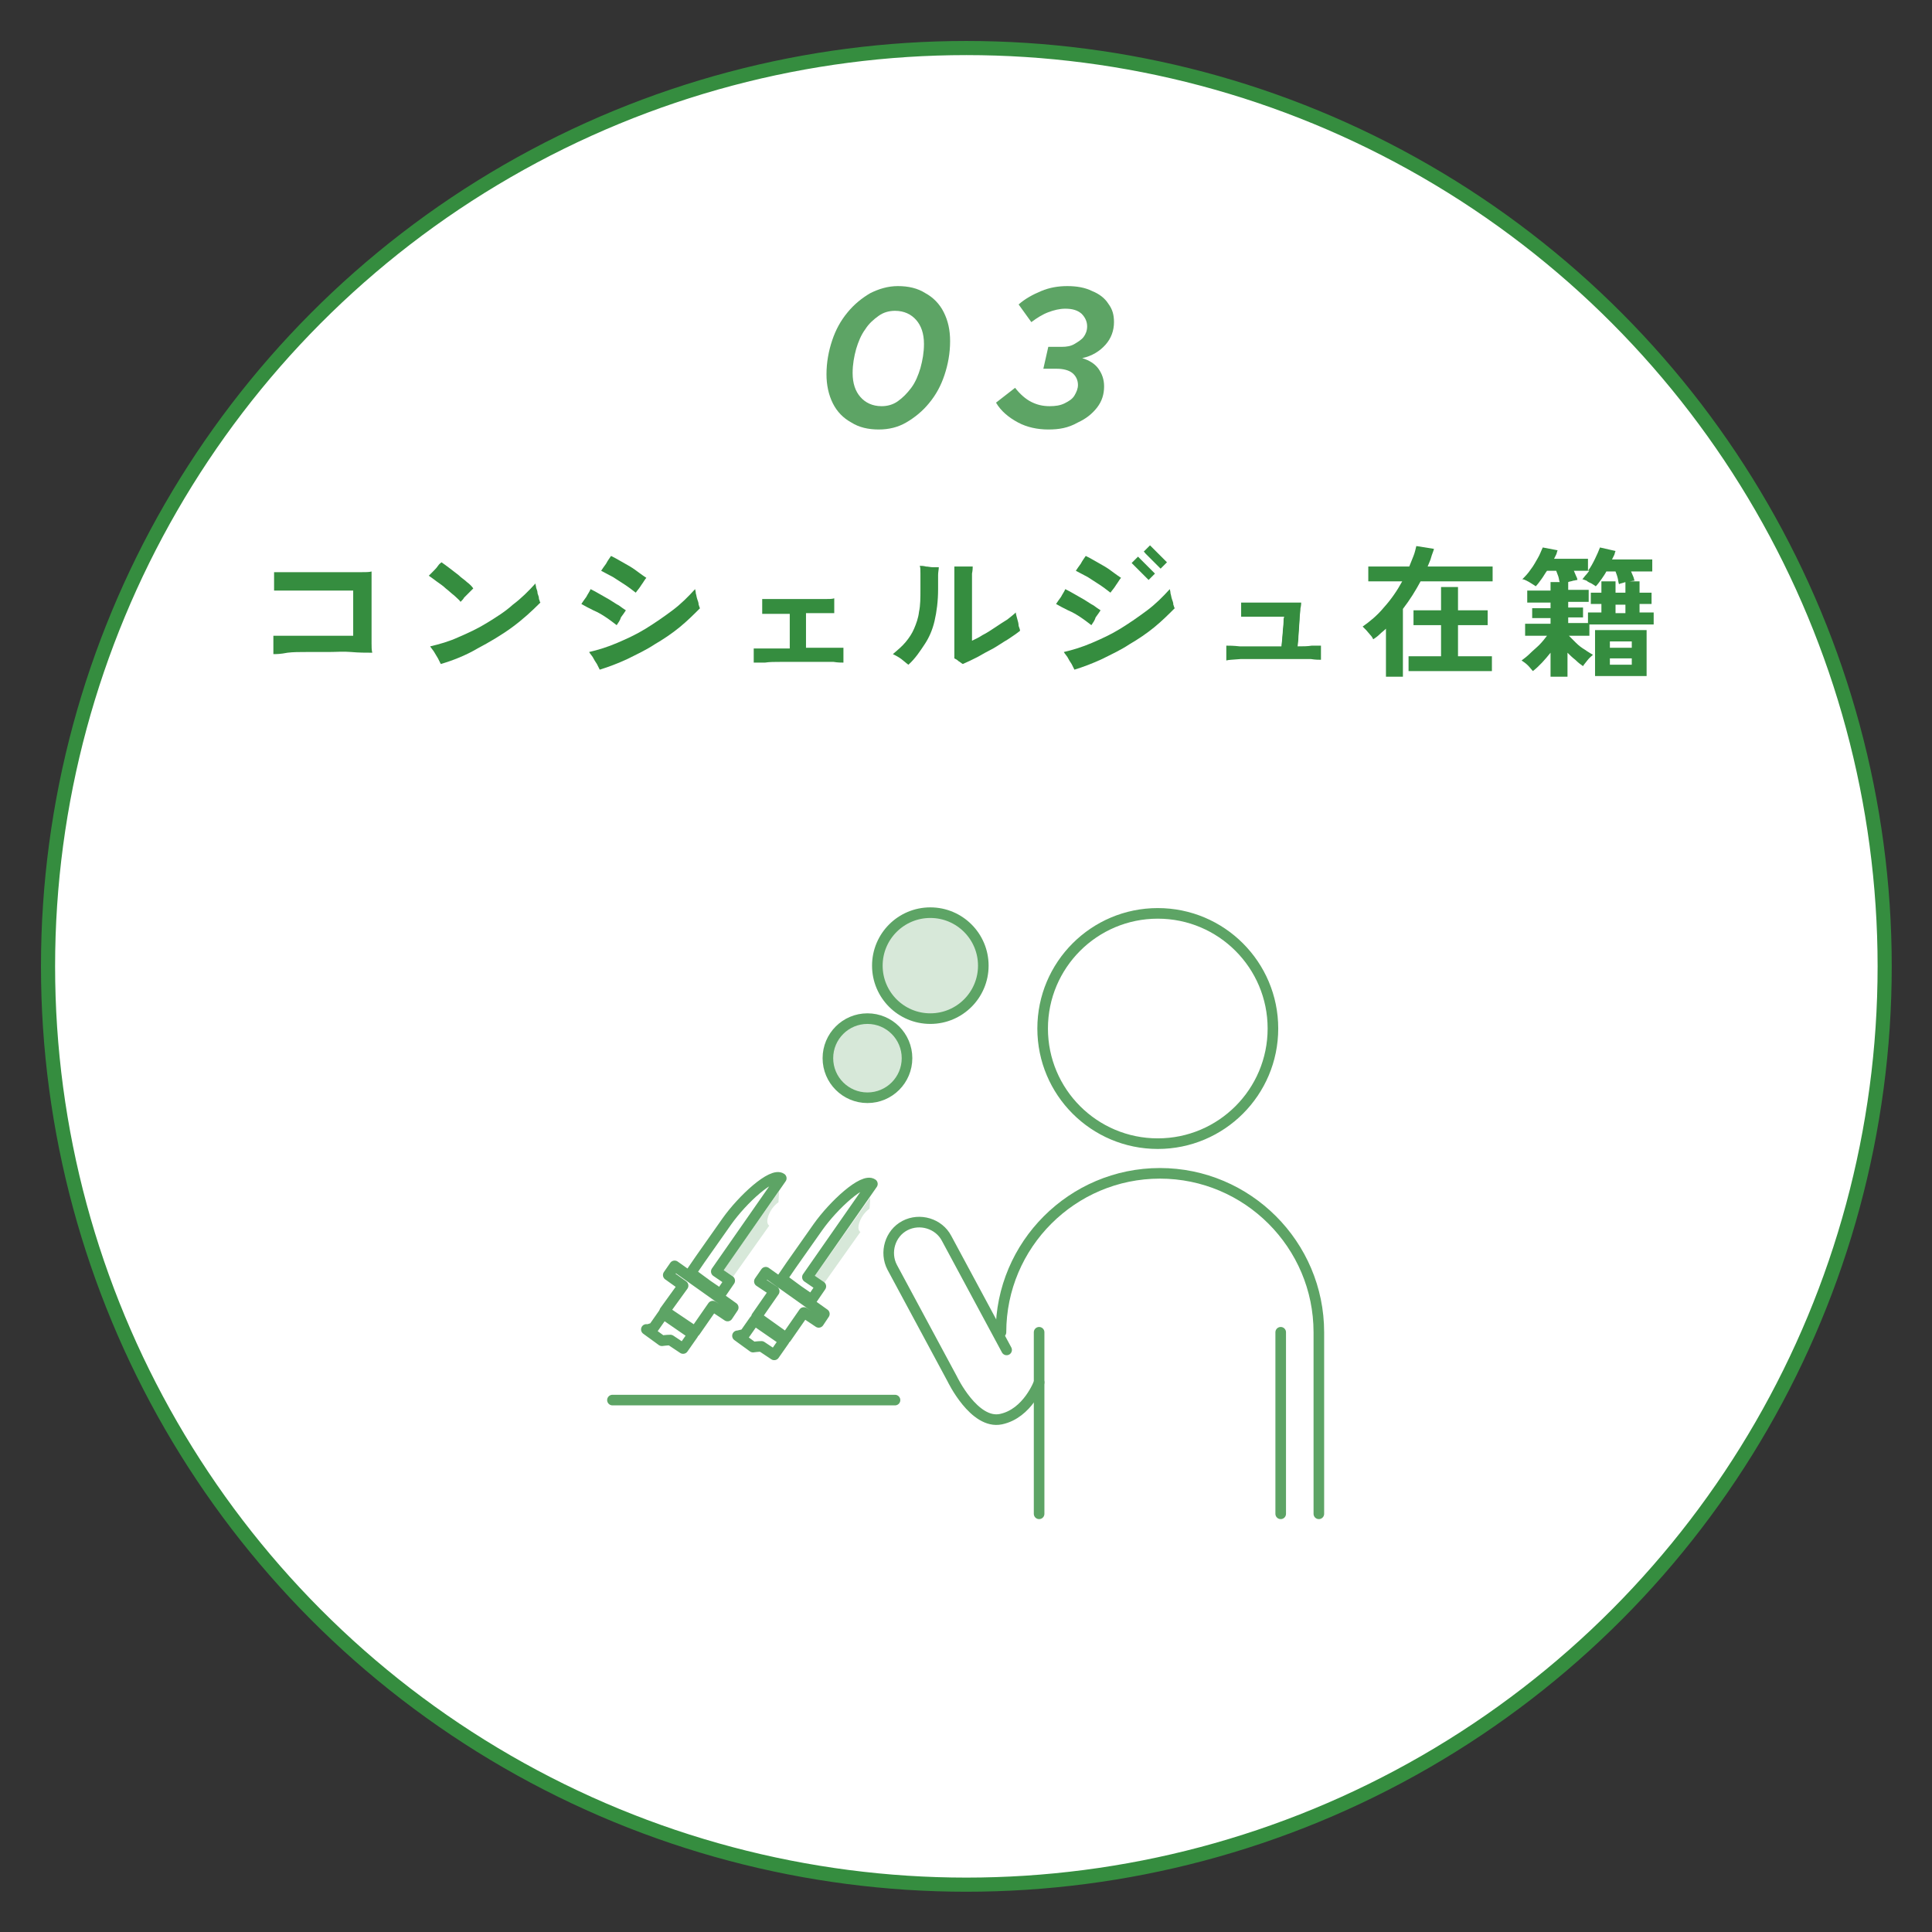 <?xml version="1.0" encoding="utf-8"?>
<!-- Generator: Adobe Illustrator 25.4.1, SVG Export Plug-In . SVG Version: 6.00 Build 0)  -->
<svg version="1.1" id="レイヤー_1" xmlns="http://www.w3.org/2000/svg" xmlns:xlink="http://www.w3.org/1999/xlink" x="0px"
	 y="0px" viewBox="0 0 273.5 273.5" enable-background="new 0 0 273.5 273.5" xml:space="preserve">
<rect x="0" y="0" width="273.5" height="273.5" fill="#333333" stroke="none"/>
<g>
	<circle fill="#FFFFFF" stroke="#358D3F" stroke-width="2" stroke-miterlimit="10" cx="136.8" cy="136.8" r="130"/>
	<g>
		<path fill="#358D3F" d="M38.7,92.6c0-0.2,0-0.4,0-0.8c0-0.3,0-0.7,0-1s0-0.6,0-0.8c0.2,0,0.6,0,1.2,0s1.3,0,2.1,0s1.7,0,2.7,0
			c0.9,0,1.9,0,2.8,0s1.7,0,2.5,0v-6.4c-0.3,0-0.7,0-1.3,0s-1.2,0-2,0c-0.8,0-1.5,0-2.3,0c-0.8,0-1.6,0-2.3,0c-0.8,0-1.4,0-2,0
			c-0.6,0-1,0-1.3,0c0-0.2,0-0.5,0-0.8c0-0.3,0-0.6,0-1c0-0.3,0-0.6,0-0.8c0.4,0,1,0,1.7,0c0.7,0,1.5,0,2.5,0s1.9,0,2.8,0
			s1.9,0,2.8,0c0.9,0,1.7,0,2.4,0c0.7,0,1.3,0,1.6-0.1c0,0.3,0,0.8,0,1.4c0,0.6,0,1.3,0,2c0,0.8,0,1.5,0,2.4s0,1.6,0,2.3
			c0,0.8,0,1.4,0,2c0,0.6,0,1,0.1,1.4c-0.9,0-1.9,0-3-0.1s-2.1,0-3.2,0s-2.1,0-3.1,0c-1,0-1.9,0-2.7,0.1
			C39.7,92.6,39.1,92.6,38.7,92.6z"/>
		<path fill="#358D3F" d="M65.2,85.2c-0.2-0.3-0.5-0.5-0.9-0.9c-0.4-0.3-0.8-0.7-1.2-1c-0.4-0.4-0.9-0.7-1.3-1
			c-0.4-0.3-0.8-0.6-1.1-0.8c0.2-0.2,0.4-0.4,0.6-0.6c0.3-0.3,0.5-0.5,0.7-0.8s0.4-0.4,0.5-0.5c0.3,0.2,0.7,0.5,1.1,0.8
			s0.9,0.7,1.3,1c0.4,0.4,0.9,0.7,1.2,1c0.4,0.3,0.7,0.6,0.9,0.9c-0.1,0.1-0.3,0.3-0.6,0.6c-0.2,0.2-0.5,0.5-0.7,0.7
			C65.6,84.8,65.4,85,65.2,85.2z M62.4,94c-0.1-0.2-0.2-0.4-0.4-0.8c-0.2-0.3-0.4-0.7-0.6-1s-0.4-0.5-0.5-0.7c1.3-0.3,2.7-0.7,4-1.3
			c1.4-0.6,2.7-1.2,4-2c1.3-0.8,2.6-1.6,3.7-2.6c1.2-0.9,2.2-1.9,3.2-3c0,0.2,0.1,0.4,0.1,0.6c0.1,0.3,0.2,0.5,0.2,0.8
			c0.1,0.3,0.2,0.5,0.2,0.8c0.1,0.2,0.1,0.4,0.2,0.5c-1.2,1.2-2.5,2.4-4,3.5s-3.2,2.1-4.9,3C65.9,92.8,64.1,93.5,62.4,94z"/>
		<path fill="#358D3F" d="M87.3,88.5c-0.4-0.3-0.9-0.7-1.5-1.1c-0.6-0.4-1.1-0.7-1.8-1c-0.6-0.3-1.2-0.6-1.7-0.9
			c0.2-0.3,0.4-0.6,0.7-1c0.2-0.4,0.5-0.8,0.6-1.1c0.4,0.2,0.8,0.4,1.3,0.7c0.5,0.3,0.9,0.5,1.4,0.8c0.5,0.3,0.9,0.6,1.3,0.8
			c0.4,0.3,0.7,0.5,1,0.7c-0.2,0.3-0.4,0.6-0.7,1C87.8,87.8,87.5,88.2,87.3,88.5z M84.9,94.8c-0.1-0.2-0.2-0.4-0.4-0.8
			c-0.2-0.3-0.4-0.6-0.6-1c-0.2-0.3-0.4-0.5-0.5-0.7c1.3-0.3,2.6-0.7,4-1.3c1.4-0.6,2.7-1.2,4-2c1.3-0.8,2.6-1.7,3.8-2.6
			c1.2-0.9,2.2-1.9,3.2-3c0,0.1,0.1,0.3,0.1,0.6c0.1,0.3,0.1,0.5,0.2,0.8c0.1,0.3,0.2,0.5,0.2,0.8c0.1,0.2,0.1,0.4,0.2,0.5
			c-0.9,0.9-1.8,1.8-2.9,2.7c-1.1,0.9-2.3,1.7-3.5,2.4c-1.2,0.8-2.5,1.4-3.9,2.1C87.5,93.9,86.2,94.4,84.9,94.8z M90,83.9
			c-0.4-0.3-0.9-0.7-1.5-1.1c-0.6-0.4-1.1-0.7-1.7-1.1c-0.6-0.3-1.1-0.6-1.7-0.9c0.2-0.3,0.4-0.6,0.7-1c0.2-0.4,0.5-0.8,0.7-1.1
			c0.4,0.2,0.8,0.4,1.3,0.7s0.9,0.5,1.4,0.8c0.5,0.3,0.9,0.6,1.3,0.9c0.4,0.3,0.7,0.5,1,0.7c-0.2,0.2-0.4,0.6-0.7,1
			C90.5,83.3,90.2,83.6,90,83.9z"/>
		<path fill="#358D3F" d="M106.7,93.8c0-0.1,0-0.4,0-0.6c0-0.3,0-0.6,0-0.8s0-0.5,0-0.6c0.2,0,0.6,0,1.1,0c0.5,0,1.1,0,1.8,0
			c0.7,0,1.4,0,2.2,0v-4.9c-0.9,0-1.6,0-2.4,0c-0.7,0-1.2,0-1.5,0c0-0.2,0-0.4,0-0.7c0-0.3,0-0.6,0-0.8c0-0.3,0-0.5,0-0.6
			c0.3,0,0.6,0,1.2,0c0.5,0,1.1,0,1.8,0s1.4,0,2.1,0s1.4,0,2.1,0s1.3,0,1.8,0c0.5,0,0.9,0,1.2-0.1c0,0.1,0,0.4,0,0.6
			c0,0.3,0,0.6,0,0.9s0,0.5,0,0.6c-0.3,0-0.9,0-1.6,0c-0.7,0-1.5,0-2.4,0v4.9c0.8,0,1.6,0,2.4,0s1.4,0,1.9,0c0.5,0,0.9,0,1,0
			c0,0.1,0,0.4,0,0.7s0,0.7,0,0.9c0,0.1,0,0.2,0,0.3c0,0.1,0,0.1,0,0.2c-0.3,0-0.8,0-1.4-0.1c-0.6,0-1.4,0-2.2,0c-0.9,0-1.7,0-2.7,0
			s-1.8,0-2.6,0c-0.8,0-1.6,0-2.2,0.1C107.5,93.8,107,93.8,106.7,93.8z"/>
		<path fill="#358D3F" d="M128.6,94.1c-0.3-0.2-0.6-0.5-1-0.8c-0.4-0.3-0.8-0.5-1.2-0.7c0.7-0.6,1.3-1.1,1.8-1.7s0.9-1.2,1.2-1.9
			c0.3-0.7,0.6-1.5,0.7-2.4c0.2-0.9,0.2-2,0.2-3.2c0-1,0-1.7,0-2.2c0-0.5,0-0.9-0.1-1.1c0.3,0,0.5,0,0.9,0.1c0.3,0,0.6,0.1,1,0.1
			s0.6,0,0.8,0c0,0.3-0.1,0.7-0.1,1.1c0,0.5,0,1.1,0,2c0,1.7-0.2,3.2-0.5,4.5s-0.8,2.4-1.4,3.3S129.6,93.2,128.6,94.1z M136.3,94
			c-0.2-0.1-0.4-0.3-0.6-0.4c-0.2-0.2-0.4-0.3-0.6-0.4v-10c0-0.7,0-1.4,0-1.9c0-0.5,0-0.9,0-1.1c0.2,0,0.5,0,0.8,0c0.3,0,0.7,0,1,0
			c0.3,0,0.6,0,0.8,0c0,0.2,0,0.5-0.1,1c0,0.5,0,1.1,0,1.9v7.6c0.4-0.2,0.9-0.4,1.5-0.8c0.6-0.3,1.2-0.7,1.8-1.1
			c0.6-0.4,1.2-0.8,1.7-1.1c0.5-0.4,0.9-0.7,1.2-1c0,0.2,0.1,0.5,0.2,0.9c0.1,0.3,0.2,0.7,0.2,1c0.1,0.3,0.2,0.5,0.2,0.7
			c-0.5,0.4-1.1,0.8-1.7,1.2c-0.7,0.4-1.4,0.9-2.1,1.3c-0.8,0.4-1.5,0.8-2.2,1.2C137.6,93.4,137,93.7,136.3,94z"/>
		<path fill="#358D3F" d="M154.5,88.5c-0.4-0.3-0.9-0.7-1.5-1.1c-0.6-0.4-1.1-0.7-1.8-1c-0.6-0.3-1.2-0.6-1.7-0.9
			c0.2-0.3,0.4-0.6,0.7-1c0.2-0.4,0.5-0.8,0.6-1.1c0.4,0.2,0.8,0.4,1.3,0.7c0.5,0.3,0.9,0.5,1.4,0.8c0.5,0.3,0.9,0.6,1.3,0.8
			c0.4,0.3,0.7,0.5,1,0.7c-0.2,0.3-0.4,0.6-0.7,1C155,87.8,154.7,88.2,154.5,88.5z M152.1,94.8c-0.1-0.2-0.2-0.4-0.4-0.8
			c-0.2-0.3-0.4-0.6-0.6-1c-0.2-0.3-0.4-0.5-0.5-0.7c1.3-0.3,2.6-0.7,4-1.3c1.4-0.6,2.7-1.2,4-2c1.3-0.8,2.6-1.7,3.8-2.6
			c1.2-0.9,2.2-1.9,3.2-3c0,0.1,0.1,0.3,0.1,0.6c0.1,0.3,0.1,0.5,0.2,0.8c0.1,0.3,0.2,0.5,0.2,0.8c0.1,0.2,0.1,0.4,0.2,0.5
			c-0.9,0.9-1.8,1.8-2.9,2.7c-1.1,0.9-2.3,1.7-3.5,2.4c-1.2,0.8-2.5,1.4-3.9,2.1C154.7,93.9,153.4,94.4,152.1,94.8z M157.2,83.9
			c-0.4-0.3-0.9-0.7-1.5-1.1c-0.6-0.4-1.1-0.7-1.7-1.1c-0.6-0.3-1.1-0.6-1.7-0.9c0.2-0.3,0.4-0.6,0.7-1c0.2-0.4,0.5-0.8,0.7-1.1
			c0.4,0.2,0.8,0.4,1.3,0.7s0.9,0.5,1.4,0.8c0.5,0.3,0.9,0.6,1.3,0.9c0.4,0.3,0.7,0.5,1,0.7c-0.2,0.2-0.4,0.6-0.7,1
			C157.7,83.3,157.4,83.6,157.2,83.9z M162.6,82.1c0,0-0.2-0.2-0.4-0.4s-0.5-0.5-0.8-0.8c-0.3-0.3-0.5-0.5-0.8-0.8
			c-0.2-0.2-0.4-0.4-0.4-0.4l0.9-0.9c0,0,0.2,0.2,0.4,0.4c0.2,0.2,0.5,0.5,0.8,0.8c0.3,0.3,0.5,0.5,0.8,0.8c0.2,0.2,0.4,0.4,0.4,0.4
			L162.6,82.1z M164.3,80.5c0,0-0.1-0.1-0.3-0.3c-0.2-0.2-0.3-0.3-0.6-0.6s-0.4-0.4-0.6-0.6c-0.2-0.2-0.4-0.4-0.6-0.6
			s-0.2-0.3-0.3-0.3l0.9-0.9c0,0,0.2,0.2,0.4,0.4c0.2,0.2,0.5,0.5,0.8,0.8c0.3,0.3,0.5,0.5,0.8,0.8c0.2,0.2,0.4,0.4,0.4,0.4
			L164.3,80.5z"/>
		<path fill="#358D3F" d="M173.6,93.5c0-0.2,0-0.4,0-0.7c0-0.3,0-0.5,0-0.8c0-0.3,0-0.5,0-0.6c0.4,0,1,0,1.9,0.1c0.8,0,1.8,0,2.8,0
			s2.1,0,3.1,0c0-0.3,0.1-0.6,0.1-1s0.1-0.8,0.1-1.2c0-0.4,0.1-0.8,0.1-1.2c0-0.4,0-0.6,0.1-0.8c-0.2,0-0.5,0-0.9,0s-0.9,0-1.3,0
			c-0.5,0-1,0-1.5,0s-1,0-1.4,0s-0.7,0-1,0c0-0.1,0-0.3,0-0.6c0-0.3,0-0.5,0-0.8c0-0.3,0-0.5,0-0.6c0.3,0,0.7,0,1.3,0
			c0.6,0,1.3,0,2,0c0.7,0,1.5,0,2.2,0c0.7,0,1.3,0,1.9,0c0.5,0,0.9,0,1.1,0c0,0.1,0,0.4-0.1,0.8c0,0.4-0.1,0.8-0.1,1.3
			s-0.1,1-0.1,1.5s-0.1,1-0.1,1.5c0,0.5-0.1,0.8-0.1,1.1c0.7,0,1.4,0,2-0.1c0.6,0,1,0,1.3,0c0,0.1,0,0.4,0,0.6c0,0.3,0,0.6,0,0.8
			c0,0.3,0,0.5,0,0.6c-0.3,0-0.8,0-1.4-0.1c-0.7,0-1.4,0-2.3,0c-0.9,0-1.8,0-2.7,0c-0.9,0-1.8,0-2.7,0c-0.9,0-1.7,0-2.3,0
			C174.4,93.4,173.9,93.4,173.6,93.5z"/>
		<path fill="#358D3F" d="M196.2,95.9V89c-0.3,0.3-0.6,0.5-0.9,0.8c-0.3,0.3-0.6,0.5-0.9,0.7c-0.1-0.2-0.2-0.4-0.4-0.6
			c-0.2-0.2-0.4-0.5-0.6-0.7c-0.2-0.2-0.4-0.4-0.5-0.5c1-0.7,2.1-1.6,3-2.7c1-1.1,1.9-2.4,2.6-3.7h-4.8v-2.1h5.8
			c0.2-0.5,0.4-1,0.6-1.5c0.2-0.5,0.3-1,0.4-1.4l2.5,0.4c-0.1,0.4-0.3,0.8-0.4,1.2s-0.3,0.8-0.5,1.3h9.2v2.1h-10.2
			c-0.7,1.3-1.5,2.6-2.5,3.9v9.6H196.2z M199.4,95v-2.1h4.6v-4.4h-3.9v-2.1h3.9v-3.3h2.4v3.3h4.2v2.1h-4.2v4.4h4.8V95H199.4z"/>
		<path fill="#358D3F" d="M219.5,95.8v-3.4c-0.8,1-1.6,1.9-2.5,2.6c-0.2-0.2-0.4-0.5-0.7-0.8s-0.6-0.5-0.9-0.7
			c0.4-0.3,0.8-0.6,1.2-1c0.4-0.4,0.9-0.8,1.3-1.2s0.8-0.9,1.1-1.3h-3.1v-1.7h3.6v-0.8h-2.6v-1.4h2.6v-0.8h-3.3v-1.7h3.3v-1.2h1.3
			c-0.1-0.2-0.1-0.5-0.2-0.8c-0.1-0.3-0.2-0.5-0.3-0.8h-1.3c-0.3,0.4-0.5,0.8-0.8,1.2c-0.3,0.4-0.5,0.7-0.8,1
			c-0.1-0.1-0.3-0.2-0.6-0.4s-0.5-0.3-0.7-0.4s-0.4-0.2-0.6-0.2c0.4-0.4,0.8-0.8,1.2-1.4c0.4-0.5,0.7-1.1,1-1.6s0.5-1.1,0.7-1.5
			l2.1,0.4c-0.1,0.2-0.1,0.4-0.2,0.6c-0.1,0.2-0.2,0.4-0.3,0.6h4.8v1.7c0.4-0.5,0.7-1.1,1-1.7c0.3-0.6,0.5-1.1,0.7-1.6l2.2,0.5
			c-0.1,0.2-0.1,0.4-0.2,0.6c-0.1,0.2-0.2,0.4-0.3,0.6h5.7v1.7h-3c0.1,0.2,0.2,0.5,0.3,0.7c0.1,0.2,0.1,0.4,0.2,0.6
			c-0.2,0-0.5,0.1-0.8,0.1c-0.3,0.1-0.6,0.1-0.8,0.2c-0.3,0.1-0.5,0.1-0.6,0.2c-0.1-0.2-0.1-0.5-0.2-0.9s-0.2-0.6-0.3-0.9h-1.3
			c-0.2,0.4-0.5,0.8-0.7,1.1c-0.3,0.4-0.5,0.7-0.8,1c-0.1-0.1-0.3-0.2-0.6-0.4c-0.2-0.1-0.5-0.2-0.7-0.4c-0.3-0.1-0.5-0.2-0.6-0.2
			c0.2-0.2,0.3-0.4,0.5-0.6c0.2-0.2,0.3-0.4,0.5-0.6h-2.2c0.1,0.2,0.2,0.5,0.3,0.7c0.1,0.2,0.2,0.4,0.2,0.6c-0.2,0-0.4,0.1-0.6,0.1
			c-0.2,0.1-0.5,0.1-0.7,0.2v1.1h2.9v1.7h-2.9v0.8h2.1v1.4h-2.1v0.8h3V90h-2.9c0.3,0.3,0.6,0.6,1,1c0.4,0.4,0.8,0.7,1.3,1
			c0.4,0.3,0.8,0.5,1.1,0.7c-0.2,0.2-0.5,0.4-0.8,0.8s-0.5,0.6-0.6,0.8c-0.3-0.2-0.7-0.5-1.1-0.9c-0.4-0.3-0.8-0.7-1.1-1v3.4H219.5z
			 M224.8,88.4v-1.7h1.9v-1.2h-1.5v-1.6h1.5v-1.6h2v1.6h1.4v-1.6h2v1.6h1.7v1.6h-1.7v1.2h2v1.7H224.8z M225.8,95.7v-6.5h7.3v6.5
			H225.8z M227.9,91.7h3.1v-0.9h-3.1V91.7z M227.9,94.1h3.1v-0.9h-3.1V94.1z M228.7,86.8h1.4v-1.2h-1.4V86.8z"/>
	</g>
	<g>
		<g>
			<path fill="#5DA465" d="M124.4,60.8c-1.5,0-2.8-0.3-3.9-1c-1.1-0.6-2-1.5-2.6-2.7c-0.6-1.2-0.9-2.6-0.9-4.1
				c0-1.7,0.3-3.3,0.8-4.8s1.2-2.8,2.2-4c0.9-1.1,2-2,3.2-2.7c1.2-0.6,2.5-1,3.9-1c1.5,0,2.8,0.3,3.9,1c1.1,0.6,2,1.5,2.6,2.7
				c0.6,1.2,0.9,2.5,0.9,4.1c0,1.7-0.3,3.3-0.8,4.8c-0.5,1.5-1.2,2.8-2.2,4c-0.9,1.1-2,2-3.2,2.7C127.1,60.5,125.8,60.8,124.4,60.8z
				 M124.8,57.5c0.8,0,1.6-0.2,2.3-0.7c0.7-0.5,1.3-1.1,1.9-1.9s1-1.8,1.3-2.8c0.3-1.1,0.5-2.2,0.5-3.4c0-1.5-0.4-2.6-1.1-3.4
				c-0.7-0.8-1.7-1.3-3-1.3c-0.8,0-1.6,0.2-2.3,0.7s-1.4,1.1-1.9,1.9c-0.6,0.8-1,1.8-1.3,2.8c-0.3,1.1-0.5,2.2-0.5,3.4
				c0,1.5,0.4,2.6,1.1,3.4S123.5,57.5,124.8,57.5z"/>
			<path fill="#5DA465" d="M148.4,60.8c-1.5,0-3-0.3-4.3-1c-1.3-0.7-2.4-1.6-3.1-2.8l2.7-2.1c0.7,0.9,1.5,1.6,2.3,2
				c0.8,0.4,1.6,0.6,2.6,0.6c0.8,0,1.5-0.1,2.1-0.4s1.1-0.6,1.4-1.1c0.3-0.5,0.5-1,0.5-1.5c0-0.7-0.3-1.3-0.8-1.7
				c-0.5-0.4-1.3-0.6-2.2-0.6h-1.9l0.7-3.1h1.9c0.7,0,1.3-0.1,1.8-0.4s1-0.6,1.3-1c0.3-0.4,0.5-0.9,0.5-1.5c0-0.7-0.3-1.3-0.8-1.8
				c-0.6-0.5-1.3-0.7-2.3-0.7c-0.8,0-1.6,0.2-2.4,0.5c-0.8,0.3-1.6,0.8-2.4,1.4l-1.8-2.5c0.9-0.8,2-1.4,3.2-1.9s2.4-0.7,3.7-0.7
				c1.3,0,2.5,0.2,3.5,0.7c1,0.4,1.8,1,2.3,1.8c0.6,0.8,0.8,1.6,0.8,2.6c0,1.2-0.4,2.3-1.2,3.2c-0.8,0.9-1.9,1.6-3.3,1.9
				c1,0.3,1.8,0.8,2.3,1.5s0.8,1.5,0.8,2.5c0,1.1-0.3,2.1-1,3c-0.7,0.9-1.6,1.6-2.7,2.1C151.2,60.6,149.9,60.8,148.4,60.8z"/>
		</g>
	</g>
	<g>
		<rect x="81.8" y="116.8" fill="none" width="110" height="110"/>
		<g>
			<g>
				<g>
					
						<circle fill="none" stroke="#5DA465" stroke-width="1.5" stroke-linecap="round" stroke-linejoin="round" stroke-miterlimit="10" cx="163.9" cy="145.6" r="16.3"/>
					
						<path fill="none" stroke="#5DA465" stroke-width="1.5" stroke-linecap="round" stroke-linejoin="round" stroke-miterlimit="10" d="
						M141.7,188.6c0-12.4,10.1-22.5,22.5-22.5h0c12.4,0,22.5,10.1,22.5,22.5v25.7"/>
				</g>
				
					<path fill="none" stroke="#5DA465" stroke-width="1.5" stroke-linecap="round" stroke-linejoin="round" stroke-miterlimit="10" d="
					M142.5,191.1l-8.5-15.8c-1.1-2.1-3.8-2.9-5.9-1.8v0c-2.1,1.1-2.9,3.8-1.8,5.9l8.5,15.8c0,0,3.1,6.5,6.9,5.7
					c3.8-0.8,5.4-5.2,5.4-5.2"/>
				<g>
					
						<line fill="none" stroke="#5DA465" stroke-width="1.5" stroke-linecap="round" stroke-linejoin="round" stroke-miterlimit="10" x1="147.1" y1="188.6" x2="147.1" y2="214.3"/>
					
						<line fill="none" stroke="#5DA465" stroke-width="1.5" stroke-linecap="round" stroke-linejoin="round" stroke-miterlimit="10" x1="181.3" y1="188.6" x2="181.3" y2="214.3"/>
				</g>
			</g>
			
				<line fill="none" stroke="#5DA465" stroke-width="1.5" stroke-linecap="round" stroke-linejoin="round" stroke-miterlimit="10" x1="86.7" y1="198.2" x2="126.7" y2="198.2"/>
			<g>
				<path fill="#D7E8D9" d="M103.8,180.7l5.1-7.2c-0.5-0.3-0.3-1.4,0.4-2.4c0.3-0.4,0.6-0.7,0.9-0.9l0.1-1.6l-7.9,11.2L103.8,180.7z
					"/>
				
					<polygon fill="none" stroke="#5DA465" stroke-width="1.5" stroke-linecap="round" stroke-linejoin="round" stroke-miterlimit="10" points="
					96.7,182 94.1,185.6 98.4,188.5 100.9,184.9 103,186.3 103.8,185.1 95.5,179.2 94.6,180.5 				"/>
				
					<path fill="none" stroke="#5DA465" stroke-width="1.5" stroke-linecap="round" stroke-linejoin="round" stroke-miterlimit="10" d="
					M100.1,181.9l1.9,1.3l1.3-1.9l-1.9-1.3l9.2-13.2c-1.3-0.9-5.5,3-7.7,6.1l-3.8,5.4l-1.3,1.9L100.1,181.9z"/>
				
					<path fill="none" stroke="#5DA465" stroke-width="1.5" stroke-linecap="round" stroke-linejoin="round" stroke-miterlimit="10" d="
					M91.5,188.2l2.2,1.6c0,0,0.7-0.1,1.2-0.1l1.8,1.2l1.4-2l-4.2-2.9l-1.4,2C92.3,188,91.7,188.3,91.5,188.2z"/>
			</g>
			<g>
				<path fill="#D7E8D9" d="M116.7,181.6l5.1-7.2c-0.5-0.3-0.3-1.4,0.4-2.4c0.3-0.4,0.6-0.7,0.9-0.9l0.1-1.6l-7.9,11.2L116.7,181.6z
					"/>
				
					<polygon fill="none" stroke="#5DA465" stroke-width="1.5" stroke-linecap="round" stroke-linejoin="round" stroke-miterlimit="10" points="
					109.6,182.8 107.1,186.4 111.3,189.4 113.8,185.8 115.9,187.2 116.7,186 108.4,180.1 107.5,181.4 				"/>
				
					<path fill="none" stroke="#5DA465" stroke-width="1.5" stroke-linecap="round" stroke-linejoin="round" stroke-miterlimit="10" d="
					M113,182.7l1.9,1.3l1.3-1.9l-1.9-1.3l9.2-13.2c-1.3-0.9-5.5,3-7.7,6.1l-3.8,5.4l-1.3,1.9L113,182.7z"/>
				
					<path fill="none" stroke="#5DA465" stroke-width="1.5" stroke-linecap="round" stroke-linejoin="round" stroke-miterlimit="10" d="
					M104.4,189.1l2.2,1.6c0,0,0.7-0.1,1.2-0.1l1.8,1.2l1.4-2l-4.2-2.9l-1.4,2C105.2,188.9,104.6,189.1,104.4,189.1z"/>
			</g>
			<g>
				
					<circle fill="#D7E8D9" stroke="#5DA465" stroke-width="1.5" stroke-linecap="round" stroke-linejoin="round" stroke-miterlimit="10" cx="131.7" cy="136.7" r="7.5"/>
				
					<circle fill="#D7E8D9" stroke="#5DA465" stroke-width="1.5" stroke-linecap="round" stroke-linejoin="round" stroke-miterlimit="10" cx="122.8" cy="149.8" r="5.6"/>
			</g>
		</g>
	</g>
</g>
<g>
</g>
<g>
</g>
<g>
</g>
<g>
</g>
<g>
</g>
<g>
</g>
<g>
</g>
<g>
</g>
<g>
</g>
<g>
</g>
<g>
</g>
<g>
</g>
<g>
</g>
<g>
</g>
<g>
</g>
</svg>
